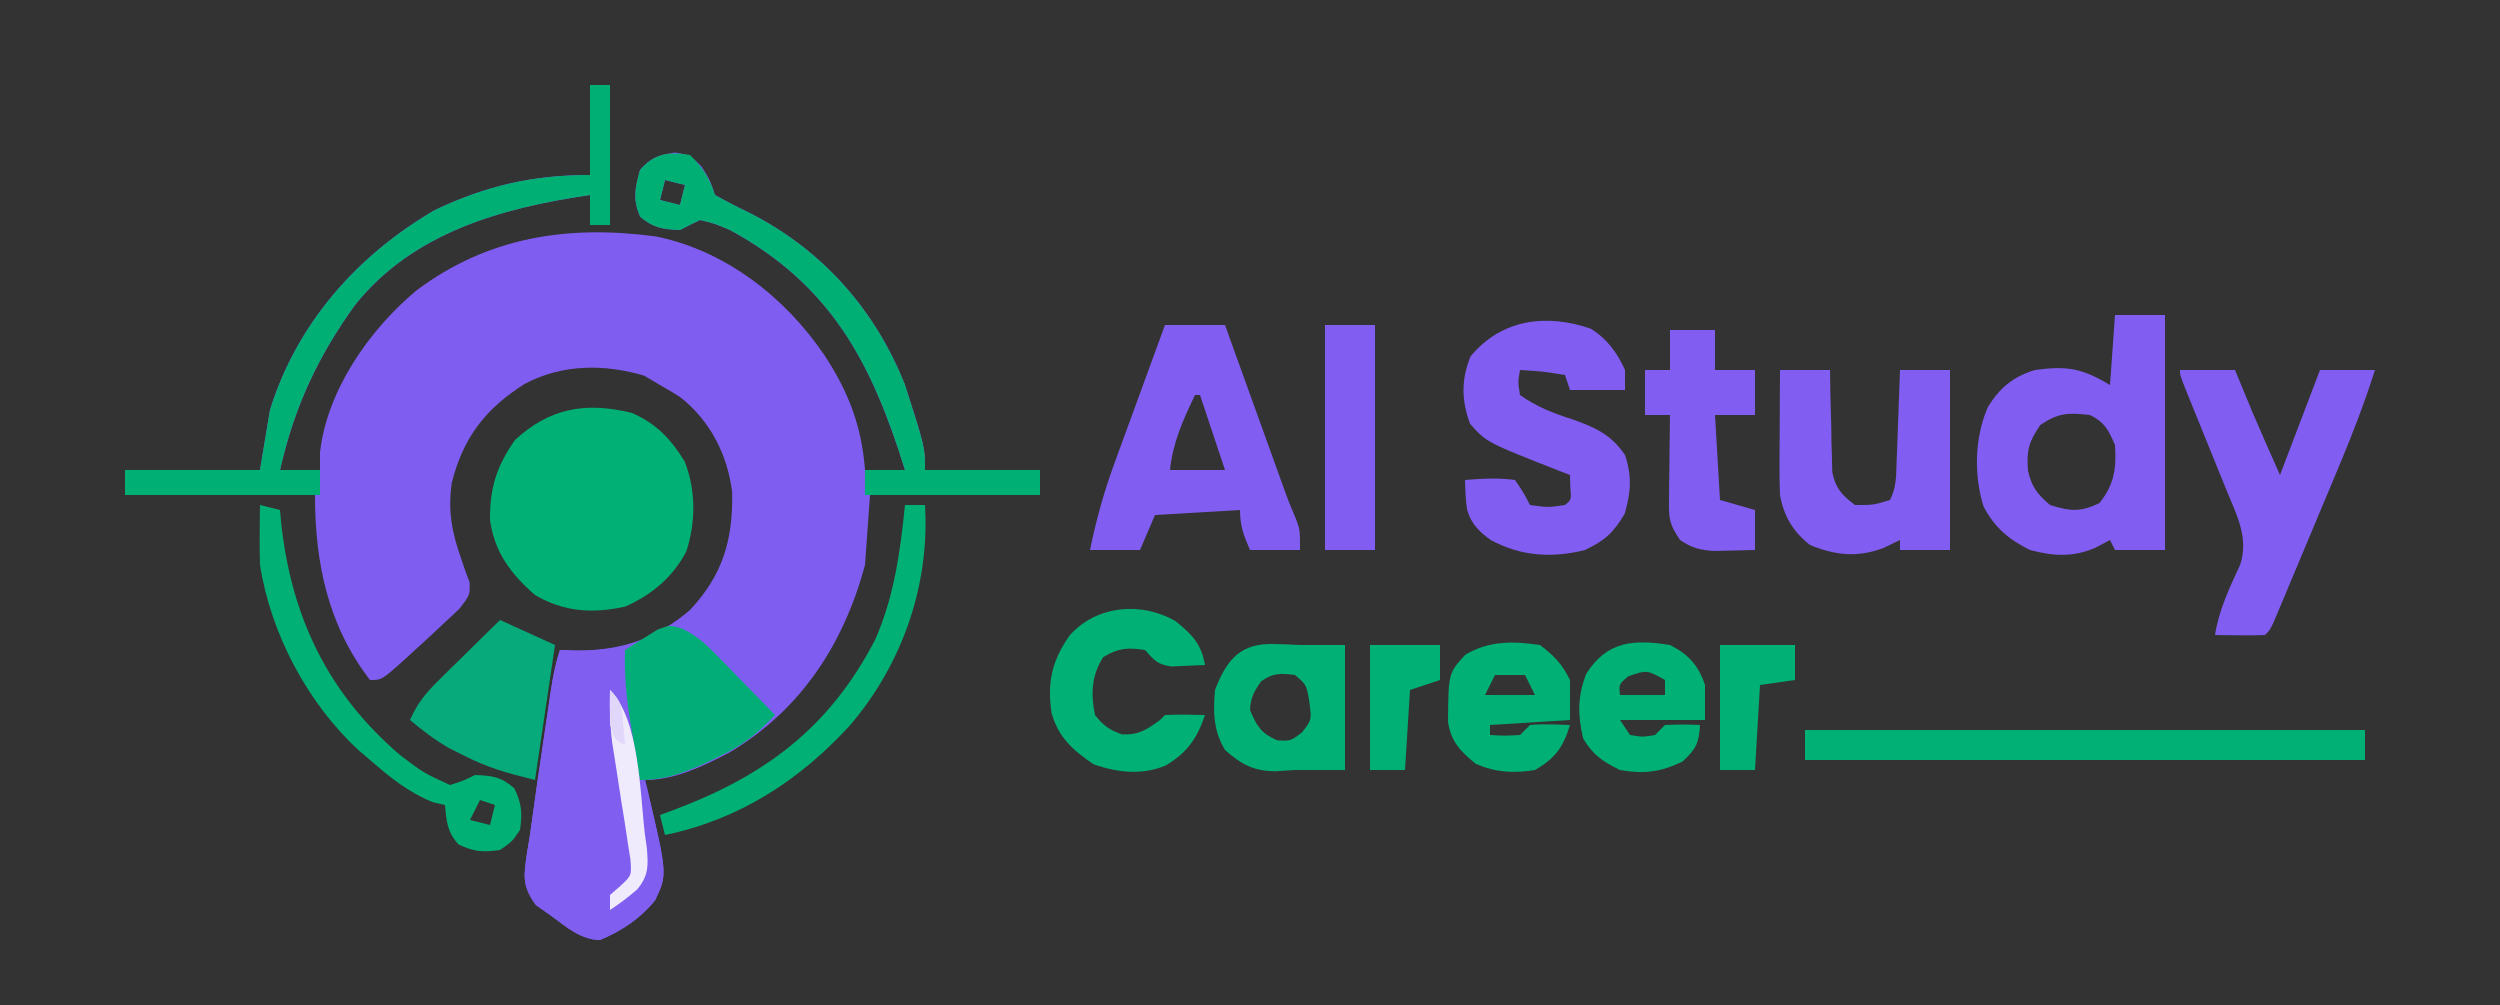 <?xml version="1.0" encoding="UTF-8"?>
<svg version="1.1" xmlns="http://www.w3.org/2000/svg" width="500" height="201">
<rect width="100%" height="100%" fill="#333333" stroke="none"/>
<path d="M0 0 C1.32 0 2.64 0 4 0 C4 9.24 4 18.48 4 28 C2.68 28 1.36 28 0 28 C0 26.02 0 24.04 0 22 C-17.548 24.557 -35.41 29.467 -47 44 C-54.479 54.369 -59.166 64.483 -62 77 C-59.36 77 -56.72 77 -54 77 C-54 75.845 -54 74.69 -54 73.5 C-52.598 61.021 -44.086 48.897 -34.695 41.082 C-20.35 30.335 -4.36 27.944 13.123 30.284 C27.012 33.049 38.998 42.437 46.795 53.909 C51.669 61.279 54.349 68.211 55 77 C57.64 77 60.28 77 63 77 C56.365 55.613 48.264 40.023 28 29 C24.841 27.667 24.841 27.667 22 27 C20.65 27.633 19.316 28.301 18 29 C14.591 28.861 12.696 28.584 10.062 26.375 C8.502 22.887 9.008 20.636 10 17 C12.243 14.424 13.633 14.061 17 13.5 C20 14 20 14 22.312 16.312 C24 19 24 19 25 22 C27.275 23.286 29.523 24.436 31.875 25.562 C46.379 32.929 57.003 44.842 63 60 C67 72.493 67 72.493 67 77 C74.59 77 82.18 77 90 77 C90 78.65 90 80.3 90 82 C78.78 82 67.56 82 56 82 C55.67 86.62 55.34 91.24 55 96 C50.715 111.872 42.18 124.991 27.852 133.527 C22.601 136.239 16.987 139 11 139 C11.154 139.614 11.307 140.228 11.466 140.861 C15.478 157.897 15.478 157.897 13.029 163.04 C10.03 166.749 6.364 169.159 2 171 C-1.868 170.933 -4.783 168.357 -7.812 166.125 C-9.307 165.077 -9.307 165.077 -10.832 164.008 C-13.68 160.056 -13.238 158.058 -12.561 153.367 C-12.376 152.256 -12.191 151.145 -12 150 C-11.811 148.658 -11.626 147.316 -11.445 145.973 C-10.938 142.247 -10.397 138.528 -9.843 134.809 C-9.497 132.477 -9.156 130.145 -8.816 127.812 C-8.597 126.323 -8.377 124.833 -8.156 123.344 C-8.055 122.65 -7.954 121.956 -7.85 121.242 C-7.42 118.376 -6.919 115.757 -6 113 C-4.866 113.041 -3.731 113.082 -2.562 113.125 C6.341 113.062 13.16 110.837 20 105 C26.556 97.967 28.612 91.023 28.438 81.457 C27.48 73.892 24.078 67.198 18.062 62.438 C16.731 61.589 15.377 60.773 14 60 C12.948 59.381 11.896 58.763 10.812 58.125 C2.806 55.762 -5.536 55.809 -13.008 59.75 C-20.804 64.642 -25.35 70.44 -27.633 79.516 C-28.451 85.048 -27.644 89.431 -25.789 94.676 C-25.529 95.443 -25.268 96.21 -25 97 C-24.698 97.81 -24.397 98.619 -24.086 99.453 C-24 102 -24 102 -26.062 104.684 C-27.026 105.618 -28.006 106.535 -29 107.438 C-29.505 107.916 -30.009 108.395 -30.529 108.888 C-32.003 110.276 -33.501 111.639 -35 113 C-35.733 113.675 -36.467 114.351 -37.223 115.047 C-41.656 119 -41.656 119 -44 119 C-52.425 108.044 -55 95.6 -55 82 C-67.54 82 -80.08 82 -93 82 C-93 80.35 -93 78.7 -93 77 C-84.09 77 -75.18 77 -66 77 C-65.01 71.06 -65.01 71.06 -64 65 C-58.633 47.675 -46.518 34.015 -31 25 C-20.717 20.115 -11.336 18 0 18 C0 12.06 0 6.12 0 0 Z M15 19 C14.67 20.32 14.34 21.64 14 23 C15.32 23.33 16.64 23.66 18 24 C18.33 22.68 18.66 21.36 19 20 C17.68 19.67 16.36 19.34 15 19 Z " fill="#805DF1" transform="translate(118,17)"/>
<path d="M0 0 C3.875 1.12 6.197 2.836 8.988 5.695 C9.694 6.411 10.4 7.126 11.127 7.863 C12.209 8.983 12.209 8.983 13.312 10.125 C14.053 10.879 14.794 11.633 15.557 12.41 C17.378 14.267 19.192 16.13 21 18 C17.67 21.579 14.632 24.026 10.25 26.188 C9.286 26.676 8.322 27.165 7.328 27.668 C3.289 29.284 -0.74 30.175 -5 31 C-4.846 31.614 -4.693 32.228 -4.534 32.861 C-0.522 49.897 -0.522 49.897 -2.971 55.04 C-5.97 58.749 -9.636 61.159 -14 63 C-17.868 62.933 -20.783 60.357 -23.812 58.125 C-24.809 57.426 -25.805 56.728 -26.832 56.008 C-29.68 52.056 -29.238 50.058 -28.561 45.367 C-28.376 44.256 -28.191 43.145 -28 42 C-27.811 40.658 -27.626 39.316 -27.445 37.973 C-26.938 34.247 -26.397 30.528 -25.843 26.809 C-25.497 24.477 -25.156 22.145 -24.816 19.812 C-24.597 18.323 -24.377 16.833 -24.156 15.344 C-24.005 14.303 -24.005 14.303 -23.85 13.242 C-23.42 10.376 -22.919 7.757 -22 5 C-20.866 5.041 -19.731 5.082 -18.562 5.125 C-12.766 5.115 -7.193 4.395 -2.25 1.25 C-1.508 0.838 -0.765 0.425 0 0 Z " fill="#805FF0" transform="translate(134,125)"/>
<path d="M0 0 C4.806 2.032 7.898 5.288 10.578 9.719 C12.845 15.436 12.806 21.779 10.945 27.629 C8.257 32.846 4.002 36.366 -1.289 38.73 C-7.783 40.188 -13.587 39.809 -19.352 36.418 C-24.191 32.205 -27.443 27.892 -28.352 21.418 C-28.42 15.054 -27.013 10.604 -23.352 5.418 C-16.441 -0.974 -9.18 -2.272 0 0 Z " fill="#00B074" transform="translate(126.352,82.582)"/>
<path d="M0 0 C3.3 0 6.6 0 10 0 C10 15.51 10 31.02 10 47 C6.7 47 3.4 47 0 47 C-0.33 46.34 -0.66 45.68 -1 45 C-1.969 45.516 -2.939 46.031 -3.938 46.562 C-8.451 48.481 -12.308 48.242 -17 47 C-21.203 44.938 -24.135 42.481 -26.305 38.25 C-28.259 31.925 -28.073 24.531 -25.438 18.438 C-23.091 14.569 -20.344 12.308 -16 11 C-9.65 10.137 -6.64 10.616 -1 14 C-0.67 9.38 -0.34 4.76 0 0 Z M-14.938 22 C-17.245 25.356 -17.7 27.09 -17.414 31.066 C-16.719 34.314 -15.517 35.871 -13 38 C-8.947 39.253 -6.973 39.465 -3.125 37.625 C-0.154 33.956 0.308 30.665 0 26 C-1.335 22.949 -2.024 21.488 -5 20 C-9.293 19.514 -11.321 19.538 -14.938 22 Z " fill="#815DF2" transform="translate(423,63)"/>
<path d="M0 0 C3.96 0 7.92 0 12 0 C12.383 1.064 12.767 2.129 13.162 3.225 C14.588 7.186 16.016 11.146 17.444 15.106 C18.062 16.818 18.678 18.53 19.295 20.242 C20.183 22.707 21.072 25.172 21.961 27.637 C22.235 28.398 22.509 29.16 22.791 29.945 C23.051 30.665 23.312 31.385 23.58 32.128 C23.944 33.139 23.944 33.139 24.317 34.171 C24.896 35.723 25.537 37.251 26.19 38.773 C27 41 27 41 27 45 C23.7 45 20.4 45 17 45 C15.743 42.094 15 40.204 15 37 C6.585 37.495 6.585 37.495 -2 38 C-2.99 40.31 -3.98 42.62 -5 45 C-8.3 45 -11.6 45 -15 45 C-13.743 38.865 -12.131 33.114 -9.961 27.246 C-9.675 26.46 -9.39 25.673 -9.095 24.863 C-8.194 22.386 -7.284 19.912 -6.375 17.438 C-5.757 15.744 -5.14 14.051 -4.523 12.357 C-3.022 8.236 -1.513 4.117 0 0 Z M6 14 C3.629 18.963 1.568 23.459 1 29 C4.63 29 8.26 29 12 29 C10.35 24.05 8.7 19.1 7 14 C6.67 14 6.34 14 6 14 Z " fill="#815DF2" transform="translate(233,65)"/>
<path d="M0 0 C3.281 2.025 5.303 4.802 6.863 8.27 C6.863 9.59 6.863 10.91 6.863 12.27 C3.233 12.27 -0.397 12.27 -4.137 12.27 C-4.467 11.28 -4.797 10.29 -5.137 9.27 C-9.618 8.547 -9.618 8.547 -14.137 8.27 C-14.555 10.643 -14.555 10.643 -14.137 13.27 C-10.824 15.63 -7.491 16.921 -3.637 18.145 C0.933 19.783 4.045 21.136 6.863 25.27 C8.295 29.565 8.033 32.671 6.801 37.02 C4.506 40.868 2.898 42.327 -1.137 44.27 C-7.712 45.925 -13.931 45.537 -19.934 42.301 C-22.332 40.611 -23.927 39.019 -24.727 36.164 C-25.012 33.957 -25.012 33.957 -25.137 30.27 C-21.759 29.984 -18.502 29.804 -15.137 30.27 C-13.449 32.77 -13.449 32.77 -12.137 35.27 C-8.552 35.77 -8.552 35.77 -5.137 35.27 C-3.84 34.203 -3.84 34.203 -4.074 31.707 C-4.095 30.903 -4.115 30.098 -4.137 29.27 C-4.766 29.027 -5.395 28.785 -6.043 28.535 C-20.823 22.748 -20.823 22.748 -24.137 19.02 C-25.855 14.295 -25.921 10.187 -24.012 5.52 C-17.918 -1.793 -9.108 -3.114 0 0 Z " fill="#815DF2" transform="translate(318.137,65.73)"/>
<path d="M0 0 C3.63 0 7.26 0 11 0 C11.472 1.143 11.472 1.143 11.953 2.309 C12.381 3.341 12.809 4.374 13.25 5.438 C13.668 6.447 14.085 7.456 14.516 8.496 C16.291 12.687 18.152 16.841 20 21 C22.64 14.07 25.28 7.14 28 0 C31.63 0 35.26 0 39 0 C36.896 6.561 34.478 12.901 31.805 19.25 C31.412 20.189 31.019 21.129 30.614 22.096 C29.79 24.063 28.965 26.03 28.138 27.996 C26.868 31.017 25.603 34.042 24.34 37.066 C23.537 38.982 22.733 40.897 21.93 42.812 C21.551 43.72 21.171 44.627 20.781 45.562 C20.43 46.393 20.08 47.225 19.718 48.082 C19.41 48.817 19.101 49.551 18.783 50.308 C18 52 18 52 17 53 C15.314 53.072 13.625 53.084 11.938 53.062 C11.018 53.053 10.099 53.044 9.152 53.035 C8.442 53.024 7.732 53.012 7 53 C7.808 47.888 9.883 43.606 12.039 38.938 C13.796 33.568 11.337 29.005 9.277 23.984 C9.012 23.328 8.747 22.672 8.475 21.995 C7.633 19.912 6.786 17.831 5.938 15.75 C5.087 13.655 4.237 11.559 3.39 9.462 C2.624 7.57 1.855 5.679 1.086 3.788 C0 1 0 1 0 0 Z " fill="#815DF2" transform="translate(436,74)"/>
<path d="M0 0 C3.3 0 6.6 0 10 0 C10.039 2.421 10.039 2.421 10.078 4.891 C10.134 7.01 10.192 9.13 10.25 11.25 C10.264 12.313 10.278 13.377 10.293 14.473 C10.325 15.497 10.357 16.522 10.391 17.578 C10.412 18.521 10.433 19.463 10.454 20.435 C11.158 23.743 12.322 24.981 15 27 C18.664 27.013 18.664 27.013 22 26 C23.286 23.428 23.21 21.431 23.316 18.555 C23.358 17.478 23.4 16.402 23.443 15.293 C23.483 14.165 23.522 13.037 23.562 11.875 C23.606 10.739 23.649 9.604 23.693 8.434 C23.8 5.623 23.902 2.811 24 0 C27.3 0 30.6 0 34 0 C34 11.88 34 23.76 34 36 C30.7 36 27.4 36 24 36 C24 35.34 24 34.68 24 34 C22.886 34.536 21.773 35.072 20.625 35.625 C15.467 37.54 11.061 37.078 6 35 C2.609 32.345 0.75 29.23 0 25 C-0.081 23.048 -0.108 21.094 -0.098 19.141 C-0.094 18.026 -0.091 16.911 -0.088 15.762 C-0.08 14.603 -0.071 13.444 -0.062 12.25 C-0.058 11.076 -0.053 9.901 -0.049 8.691 C-0.037 5.794 -0.021 2.897 0 0 Z " fill="#815DF2" transform="translate(356,74)"/>
<path d="M0 0 C1.32 0 2.64 0 4 0 C4 9.24 4 18.48 4 28 C2.68 28 1.36 28 0 28 C0 26.02 0 24.04 0 22 C-17.548 24.557 -35.41 29.467 -47 44 C-54.479 54.369 -59.166 64.483 -62 77 C-59.36 77 -56.72 77 -54 77 C-54 78.65 -54 80.3 -54 82 C-66.87 82 -79.74 82 -93 82 C-93 80.35 -93 78.7 -93 77 C-84.09 77 -75.18 77 -66 77 C-65.01 71.06 -65.01 71.06 -64 65 C-58.633 47.675 -46.518 34.015 -31 25 C-20.717 20.115 -11.336 18 0 18 C0 12.06 0 6.12 0 0 Z " fill="#00AF74" transform="translate(118,17)"/>
<path d="M0 0 C36.96 0 73.92 0 112 0 C112 1.98 112 3.96 112 6 C75.04 6 38.08 6 0 6 C0 4.02 0 2.04 0 0 Z " fill="#00B074" transform="translate(361,146)"/>
<path d="M0 0 C2.601 2.601 3.837 4.511 5 8 C7.275 9.286 9.523 10.436 11.875 11.562 C26.379 18.929 37.003 30.842 43 46 C47 58.493 47 58.493 47 63 C54.59 63 62.18 63 70 63 C70 64.65 70 66.3 70 68 C58.45 68 46.9 68 35 68 C35 66.35 35 64.7 35 63 C37.64 63 40.28 63 43 63 C36.365 41.613 28.264 26.023 8 15 C4.841 13.667 4.841 13.667 2 13 C0.65 13.633 -0.684 14.301 -2 15 C-5.409 14.861 -7.304 14.584 -9.938 12.375 C-11.498 8.887 -10.992 6.636 -10 3 C-7.098 -0.332 -4.281 -0.713 0 0 Z M-5 5 C-5.33 6.32 -5.66 7.64 -6 9 C-4.68 9.33 -3.36 9.66 -2 10 C-1.67 8.68 -1.34 7.36 -1 6 C-2.32 5.67 -3.64 5.34 -5 5 Z " fill="#00AF74" transform="translate(138,31)"/>
<path d="M0 0 C2.758 1.368 4.44 2.787 6.584 4.982 C7.29 5.698 7.996 6.413 8.723 7.15 C9.805 8.27 9.805 8.27 10.908 9.412 C12.019 10.543 12.019 10.543 13.152 11.697 C14.974 13.554 16.788 15.417 18.596 17.287 C15.214 20.942 12.142 23.322 7.658 25.475 C6.659 25.963 5.66 26.452 4.631 26.955 C0.11 28.939 -3.432 30.287 -8.404 30.287 C-8.911 27.267 -9.41 24.246 -9.904 21.225 C-10.119 19.953 -10.119 19.953 -10.338 18.656 C-11.126 13.794 -11.565 9.212 -11.404 4.287 C-10.023 3.39 -8.623 2.52 -7.217 1.662 C-6.439 1.175 -5.662 0.688 -4.861 0.186 C-2.404 -0.713 -2.404 -0.713 0 0 Z " fill="#03AD77" transform="translate(136.404,125.713)"/>
<path d="M0 0 C2.97 0 5.94 0 9 0 C9 2.64 9 5.28 9 8 C11.64 8 14.28 8 17 8 C17 10.97 17 13.94 17 17 C14.36 17 11.72 17 9 17 C9.33 22.61 9.66 28.22 10 34 C12.31 34.66 14.62 35.32 17 36 C17 38.64 17 41.28 17 44 C15.25 44.054 13.5 44.093 11.75 44.125 C10.775 44.148 9.801 44.171 8.797 44.195 C5.918 43.994 4.382 43.592 2 42 C-0.202 38.697 -0.24 37.725 -0.195 33.895 C-0.186 32.42 -0.186 32.42 -0.176 30.916 C-0.159 29.892 -0.142 28.868 -0.125 27.812 C-0.116 26.777 -0.107 25.741 -0.098 24.674 C-0.074 22.116 -0.041 19.558 0 17 C-1.65 17 -3.3 17 -5 17 C-5 14.03 -5 11.06 -5 8 C-3.35 8 -1.7 8 0 8 C0 5.36 0 2.72 0 0 Z " fill="#815DF2" transform="translate(334,66)"/>
<path d="M0 0 C3.63 1.65 7.26 3.3 11 5 C9.68 13.91 8.36 22.82 7 32 C1.436 30.609 -2.306 29.614 -7.188 27.125 C-8.171 26.633 -9.155 26.14 -10.168 25.633 C-13.029 23.983 -15.48 22.128 -18 20 C-16.574 16.741 -14.833 14.598 -12.305 12.109 C-11.232 11.046 -11.232 11.046 -10.137 9.961 C-9.39 9.231 -8.644 8.502 -7.875 7.75 C-7.121 7.005 -6.367 6.26 -5.59 5.492 C-3.731 3.657 -1.866 1.828 0 0 Z " fill="#07AB7B" transform="translate(100,124)"/>
<path d="M0 0 C3.282 2.667 5.088 4.474 5.836 8.73 C4.399 8.812 2.961 8.87 1.523 8.918 C0.723 8.953 -0.078 8.988 -0.902 9.023 C-3.686 8.663 -4.313 7.748 -6.164 5.73 C-9.686 5.206 -11.478 5.315 -14.539 7.168 C-16.865 10.835 -17.031 14.491 -16.164 18.73 C-14.439 20.886 -13.401 21.643 -10.789 22.605 C-7.393 22.767 -5.878 21.691 -3.164 19.73 C-2.834 19.4 -2.504 19.07 -2.164 18.73 C0.507 18.589 3.16 18.688 5.836 18.73 C4.29 23.369 2.235 26.319 -2.023 28.824 C-6.734 30.818 -11.681 30.244 -16.414 28.605 C-20.589 25.759 -23.43 23.278 -24.836 18.398 C-25.783 12.232 -24.782 7.816 -21.164 2.73 C-15.816 -3.21 -6.848 -4.017 0 0 Z " fill="#00B074" transform="translate(235.164,124.27)"/>
<path d="M0 0 C0.869 0.027 1.738 0.054 2.633 0.082 C3.373 0.117 4.113 0.152 4.875 0.188 C5.535 0.188 6.195 0.188 6.875 0.188 C9.185 0.188 11.495 0.188 13.875 0.188 C13.875 8.438 13.875 16.688 13.875 25.188 C10.542 25.188 7.208 25.188 3.875 25.188 C1.988 25.311 1.988 25.311 0.062 25.438 C-4.335 25.429 -6.788 24.127 -10.125 21.188 C-12.452 17.275 -12.518 13.672 -12.125 9.188 C-9.709 2.905 -6.913 -0.279 0 0 Z M-2.875 7.438 C-4.345 9.496 -4.976 10.648 -5.125 13.188 C-3.774 16.415 -2.926 17.838 0.312 19.25 C2.982 19.404 2.982 19.404 5.25 17.688 C7.222 15.177 7.222 15.177 6.75 11.562 C6.168 8.142 6.168 8.142 3.875 6.188 C1.017 5.821 -0.498 5.739 -2.875 7.438 Z " fill="#00B074" transform="translate(255.125,128.812)"/>
<path d="M0 0 C1.32 0.33 2.64 0.66 4 1 C4.086 1.932 4.173 2.864 4.262 3.824 C6.313 22.435 13.601 37.679 28 50 C32.691 53.569 32.691 53.569 38 56 C40.605 55.187 40.605 55.187 43 54 C46.456 54.138 48.283 54.355 50.875 56.688 C52.358 59.736 52.489 61.647 52 65 C50.375 67.375 50.375 67.375 48 69 C44.647 69.489 42.736 69.358 39.688 67.875 C37.439 65.377 37.292 63.291 37 60 C35.793 59.722 35.793 59.722 34.562 59.438 C29.623 57.444 26.015 54.457 22 51 C21.242 50.35 20.484 49.701 19.703 49.031 C9.504 39.606 2.162 25.761 0 12 C-0.066 9.897 -0.086 7.792 -0.062 5.688 C-0.053 4.619 -0.044 3.55 -0.035 2.449 C-0.024 1.641 -0.012 0.833 0 0 Z M44 59 C43.34 60.32 42.68 61.64 42 63 C43.32 63.33 44.64 63.66 46 64 C46.33 62.68 46.66 61.36 47 60 C46.01 59.67 45.02 59.34 44 59 Z " fill="#00B074" transform="translate(52,101)"/>
<path d="M0 0 C3.3 0 6.6 0 10 0 C10 14.85 10 29.7 10 45 C6.7 45 3.4 45 0 45 C0 30.15 0 15.3 0 0 Z " fill="#815DF2" transform="translate(265,65)"/>
<path d="M0 0 C3.67 1.856 5.681 4.043 7 8 C7 10.31 7 12.62 7 15 C1.39 15 -4.22 15 -10 15 C-9.01 16.485 -9.01 16.485 -8 18 C-5.5 18.417 -5.5 18.417 -3 18 C-2.34 17.34 -1.68 16.68 -1 16 C2.625 15.875 2.625 15.875 6 16 C5.798 19.635 5.217 20.799 2.5 23.312 C-1.885 25.427 -5.217 25.847 -10 25 C-13.495 23.284 -15.386 22.033 -17.375 18.688 C-18.476 13.951 -18.506 10.316 -16.75 5.75 C-12.573 -0.814 -7.311 -1.152 0 0 Z M-8.312 6.25 C-10.231 7.835 -10.231 7.835 -10 10 C-7.03 10 -4.06 10 -1 10 C-1 9.01 -1 8.02 -1 7 C-4.608 4.977 -4.608 4.977 -8.312 6.25 Z " fill="#00B074" transform="translate(334,129)"/>
<path d="M0 0 C2.897 2.202 4.393 3.786 6 7 C6 9.64 6 12.28 6 15 C-1.92 15.495 -1.92 15.495 -10 16 C-10 16.66 -10 17.32 -10 18 C-7.083 18.167 -7.083 18.167 -4 18 C-3.34 17.34 -2.68 16.68 -2 16 C0.688 15.73 3.291 15.913 6 16 C4.647 20.428 3.041 22.679 -1 25 C-5.32 25.706 -8.853 25.499 -12.875 23.75 C-15.906 21.254 -17.795 19.351 -18.398 15.379 C-18.318 5.673 -18.318 5.673 -15 2 C-10.348 -0.876 -5.295 -0.792 0 0 Z M-9 6 C-9.66 7.32 -10.32 8.64 -11 10 C-7.7 10 -4.4 10 -1 10 C-1.66 8.68 -2.32 7.36 -3 6 C-4.98 6 -6.96 6 -9 6 Z " fill="#00B074" transform="translate(308,129)"/>
<path d="M0 0 C1.32 0 2.64 0 4 0 C4.974 15.981 -0.536 31.802 -10.932 43.984 C-21.054 55.097 -33.217 62.932 -48 66 C-48.33 64.68 -48.66 63.36 -49 62 C-48.045 61.648 -47.09 61.296 -46.105 60.934 C-27.961 54.081 -15.119 44.555 -6 27 C-2.144 18.293 -0.975 9.387 0 0 Z " fill="#00B074" transform="translate(181,101)"/>
<path d="M0 0 C5 0 10 0 15 0 C15 2.31 15 4.62 15 7 C12.69 7.33 10.38 7.66 8 8 C7.67 13.61 7.34 19.22 7 25 C4.69 25 2.38 25 0 25 C0 16.75 0 8.5 0 0 Z " fill="#00B074" transform="translate(344,129)"/>
<path d="M0 0 C4.667 0 9.333 0 14 0 C14 2.31 14 4.62 14 7 C12.02 7.66 10.04 8.32 8 9 C7.67 14.28 7.34 19.56 7 25 C4.69 25 2.38 25 0 25 C0 16.75 0 8.5 0 0 Z " fill="#00B074" transform="translate(274,129)"/>
<path d="M0 0 C5.964 5.964 5.987 20.785 7 29 C7.121 29.859 7.242 30.717 7.367 31.602 C7.662 35.124 7.753 37.095 5.434 39.883 C3.688 41.4 1.937 42.74 0 44 C0 43.01 0 42.02 0 41 C0.67 40.416 1.34 39.833 2.03 39.232 C4.328 37.109 4.328 37.109 4.087 33.903 C3.898 32.712 3.71 31.52 3.516 30.293 C3.421 29.649 3.327 29.006 3.229 28.343 C2.924 26.287 2.588 24.238 2.25 22.188 C1.932 20.147 1.621 18.106 1.313 16.065 C1.03 14.203 0.731 12.344 0.431 10.485 C-0.006 6.953 -0.074 3.555 0 0 Z " fill="#EFEBFD" transform="translate(122,138)"/>
<path d="M0 0 C2.398 2.398 2.343 3.333 2.625 6.625 C2.7 7.442 2.775 8.26 2.852 9.102 C2.901 9.728 2.95 10.355 3 11 C1 10 1 10 0 7 C-0.04 4.667 -0.044 2.333 0 0 Z " fill="#E0D7FB" transform="translate(122,138)"/>
</svg>
